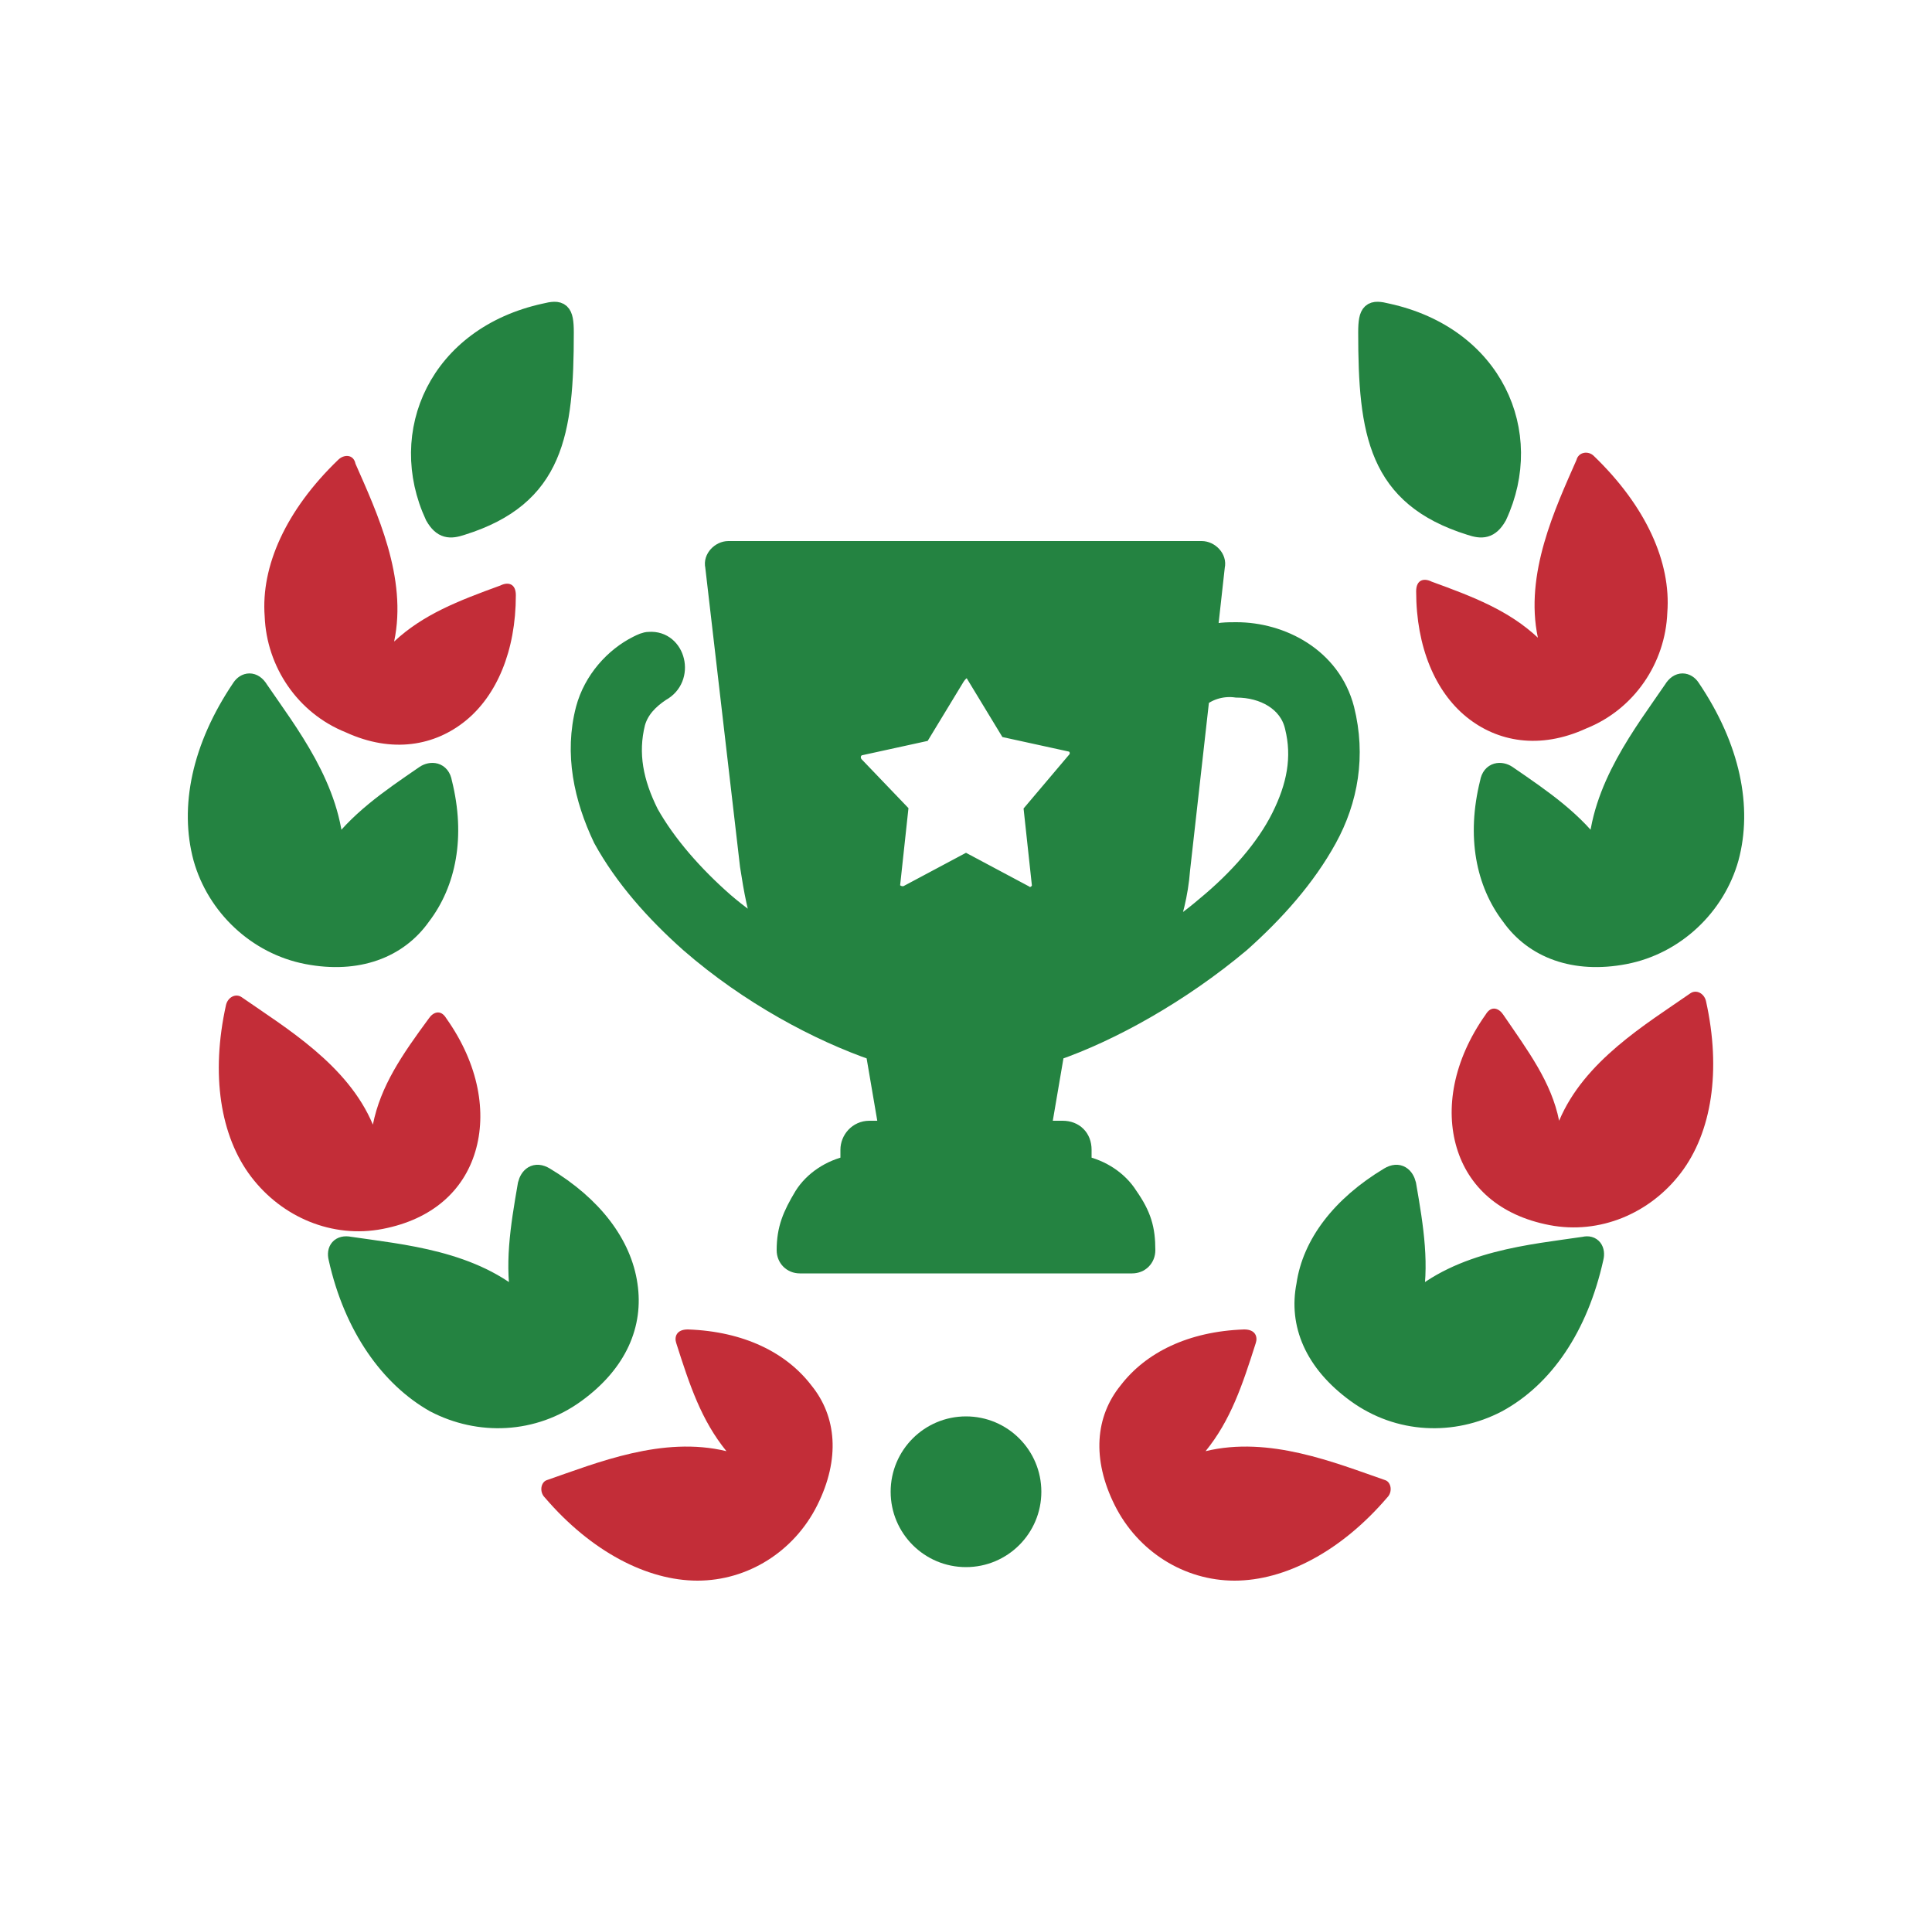 <?xml version="1.0" encoding="utf-8"?>
<!-- Generator: Adobe Illustrator 27.5.0, SVG Export Plug-In . SVG Version: 6.00 Build 0)  -->
<svg version="1.1" id="Livello_1" xmlns="http://www.w3.org/2000/svg" xmlns:xlink="http://www.w3.org/1999/xlink" x="0px" y="0px"
	 viewBox="0 0 100 99" style="enable-background:new 0 0 100 99;" xml:space="preserve">
<style type="text/css">
	.st0{fill:#248341;stroke:#248341;stroke-miterlimit:10;}
	.st1{fill:#C32D38;stroke:#C32D38;stroke-miterlimit:10;}
	.st2{fill-rule:evenodd;clip-rule:evenodd;fill:#248341;stroke:#248341;stroke-miterlimit:10;}
	.st3{fill:#C32D38;}
</style>
<path class="st0" d="M164.2,71.5l0.6,0.6c16,15.3,30.3,18.8,40.1,18.8c7.7,0,12.5-2.2,13.2-2.5c4.5-1.7,8.3-6.2,8.4-6.3
	c1.5-1.7,2.1-3.5,2-5.2c-0.2-2.5-2-4-2.4-4.3l-11.5-11c-1.4-1.4-2.8-2.1-4.4-2c-2.3,0-3.8,1.6-3.8,1.7l-7.3,7
	c-6.9-3-13-7.1-18.7-12.6l-0.6-0.5c-5.7-5.4-10.1-11.4-13.5-18.1l6.6-7.6c0.1-0.1,1.6-1.7,1.5-3.9c0-1.6-0.8-3-2.2-4.3l-11.5-11
	c-0.3-0.3-1.9-2-4.4-2.2c-1.8-0.1-3.5,0.7-5.1,2.2c-0.2,0.2-4.5,4.1-5.9,8.8C144.7,20.5,135.5,44.2,164.2,71.5z M147.1,19.9v-0.1
	c1.3-4.1,5.4-7.9,5.4-7.9c1.2-1.1,2.3-1.7,3.5-1.7c0.1,0,0.1,0,0.2,0c1.8,0.1,3,1.5,3,1.5l11.6,11.1c1,0.9,1.6,1.9,1.6,2.9
	c0.1,1.4-1,2.5-1,2.5l-7.5,8.6l0.3,0.6c3.5,7.2,8.1,13.5,14.2,19.3l0.5,0.4c6.1,5.8,12.6,10.1,19.9,13.3l0.6,0.3l8.3-8
	c0,0,1-1,2.4-1.1c1,0,2,0.5,3,1.5l11.6,11.1c0,0,1.5,1.2,1.7,3c0.1,1.2-0.4,2.5-1.5,3.7c0,0-3.6,4.3-7.7,5.8h-0.1
	c-0.1,0-5.7,2.8-14.8,2.3c-8.4-0.5-21.5-4.1-36.2-18.3l-0.6-0.6C137.2,43.2,147,20.1,147.1,19.9z"/>
<path class="st1" d="M187.2,5.2L187.2,5.2c-0.6,0-1,0.4-1,1v24c0,0.6,0.4,1,1,1l0,0c0.6,0,1-0.4,1-1v-24
	C188.2,5.6,187.8,5.2,187.2,5.2z"/>
<path class="st1" d="M201.3,47.2c0,0.6,0.4,1,1,1l0,0h25c0.6,0,1-0.4,1-1s-0.4-1-1-1l0,0h-25C201.7,46.2,201.3,46.6,201.3,47.2z"/>
<path class="st0" d="M199,36c0.2,0,0.5-0.1,0.7-0.2l20.1-17.5c0.4-0.4,0.5-1,0.1-1.4c-0.4-0.4-1-0.5-1.4-0.1l-20.2,17.5
	c-0.4,0.4-0.5,1-0.1,1.4C198.4,35.9,198.7,36,199,36z"/>
<path class="st2" d="M37.7,28.5c-0.4,0-0.8,0.4-0.7,0.8l1.8,15.5c0.2,1.3,0.4,2.4,0.8,3.5c-0.7-0.5-1.4-1-2.1-1.6
	c-1.6-1.4-3-3-3.9-4.6c-0.8-1.6-1.1-3.1-0.7-4.7c0.2-0.7,0.7-1.2,1.3-1.6c1.3-0.7,0.8-2.7-0.6-2.6c-0.2,0-0.4,0.1-0.6,0.2
	c-1.2,0.6-2.3,1.8-2.7,3.3c-0.6,2.3-0.1,4.6,0.9,6.7c1.1,2,2.7,3.8,4.5,5.4c3.1,2.7,6.7,4.6,9.6,5.6l0.7,4.1H45c-0.6,0-1,0.5-1,1
	v0.8c-1,0.2-1.9,0.8-2.4,1.6c-0.6,1-0.9,1.7-0.9,2.8c0,0.4,0.3,0.7,0.7,0.7h17.2c0.4,0,0.7-0.3,0.7-0.7c0-1.1-0.2-1.8-0.9-2.8
	c-0.5-0.8-1.4-1.4-2.4-1.6v-0.8c0-0.6-0.4-1-1-1h-1.1l0.7-4.1c2.9-1,6.5-3,9.6-5.6c1.8-1.6,3.4-3.4,4.5-5.4c1.1-2,1.5-4.3,0.9-6.7
	c-0.7-2.7-3.3-4-5.6-4c-0.5,0-1,0-1.5,0.2l0.4-3.6c0.1-0.4-0.3-0.8-0.7-0.8L37.7,28.5L37.7,28.5z M50.5,34.9l1.7,2.8l3.2,0.7
	c0.5,0.1,0.6,0.7,0.3,1L53.5,42l0.4,3.7c0.1,0.5-0.5,0.9-0.9,0.6l-3-1.6l-3,1.6c-0.4,0.2-1-0.1-0.9-0.6l0.4-3.7l-2.3-2.4
	c-0.3-0.4-0.1-0.9,0.3-1l3.2-0.7l1.7-2.8C49.8,34.4,50.3,34.5,50.5,34.9z M64,35.6c1.4,0,2.7,0.7,3,2c0.4,1.6,0.1,3.1-0.7,4.7
	c-0.8,1.6-2.2,3.2-3.9,4.6c-0.7,0.6-1.4,1.1-2.1,1.6c0.4-1.1,0.7-2.2,0.8-3.5l1-8.9C62.6,35.7,63.3,35.5,64,35.6z"/>
<path class="st3" d="M82.5,23.6c2.7,2.6,4,5.5,3.8,8.1c-0.1,2.6-1.7,5-4.2,6c-2.4,1.1-4.6,0.7-6.2-0.6c-1.6-1.3-2.6-3.6-2.6-6.5
	c0-0.6,0.4-0.7,0.8-0.5c2.2,0.8,4,1.5,5.5,2.9c-0.7-3.3,0.9-6.7,2-9.2C81.7,23.4,82.2,23.3,82.5,23.6z"/>
<path class="st3" d="M88.3,51.8c0.8,3.6,0.3,6.8-1.3,8.9c-1.6,2.1-4.2,3.2-6.8,2.7c-2.6-0.5-4.2-2-4.8-4c-0.6-2-0.2-4.5,1.5-6.9
	c0.3-0.5,0.7-0.3,0.9,0c1.3,1.9,2.5,3.5,2.9,5.5c1.3-3.1,4.5-5,6.8-6.6C87.8,51.2,88.2,51.4,88.3,51.8z"/>
<path class="st0" d="M82.5,65.1c-0.8,3.6-2.6,6.2-5,7.5c-2.3,1.2-5.1,1.1-7.3-0.5c-2.2-1.6-3-3.6-2.6-5.6c0.3-2.1,1.8-4.1,4.3-5.6
	c0.5-0.3,0.8,0,0.9,0.4c0.4,2.3,0.7,4.2,0.3,6.2c2.5-2.3,6.2-2.6,8.9-3C82.4,64.4,82.6,64.7,82.5,65.1z"/>
<circle class="st2" cx="50" cy="77.2" r="3.4"/>
<path class="st0" d="M76.1,27.2c-4.8-1.5-5.3-4.8-5.3-10c0-1.1,0.2-1.2,1-1c5.5,1.2,7.7,6.2,5.7,10.5C77.1,27.4,76.7,27.4,76.1,27.2
	z"/>
<path class="st0" d="M87.5,35.6c2.1,3.1,2.7,6.2,2,8.8c-0.7,2.5-2.8,4.5-5.4,5c-2.6,0.5-4.7-0.3-5.9-2c-1.3-1.7-1.8-4.1-1.1-6.9
	c0.1-0.6,0.6-0.6,0.9-0.4c1.9,1.3,3.5,2.4,4.7,4.1c0.1-3.4,2.4-6.3,3.9-8.5C86.9,35.2,87.3,35.3,87.5,35.6z"/>
<path class="st3" d="M71.8,77.5c-2.4,2.8-5.3,4.3-7.9,4.3c-2.6,0-5-1.5-6.2-3.9c-1.2-2.4-1-4.6,0.3-6.2c1.3-1.7,3.5-2.8,6.4-2.9
	c0.6,0,0.7,0.4,0.6,0.7c-0.7,2.2-1.3,4-2.6,5.6c3.3-0.8,6.7,0.6,9.3,1.5C72,76.7,72.1,77.2,71.8,77.5z"/>
<path class="st3" d="M17.5,23.8c-2.7,2.6-4,5.5-3.8,8.1c0.1,2.6,1.7,5,4.2,6c2.4,1.1,4.6,0.7,6.2-0.6c1.6-1.3,2.6-3.6,2.6-6.5
	c0-0.6-0.4-0.7-0.8-0.5c-2.2,0.8-4,1.5-5.5,2.9c0.7-3.3-0.9-6.7-2-9.2C18.3,23.5,17.8,23.5,17.5,23.8z"/>
<path class="st3" d="M11.7,52c-0.8,3.6-0.3,6.8,1.3,8.9c1.6,2.1,4.2,3.2,6.8,2.7c2.6-0.5,4.2-2,4.8-4c0.6-2,0.2-4.5-1.5-6.9
	c-0.3-0.5-0.7-0.3-0.9,0c-1.4,1.9-2.5,3.5-2.9,5.5c-1.3-3.1-4.5-5-6.8-6.6C12.2,51.4,11.8,51.6,11.7,52z"/>
<path class="st0" d="M17.5,65.1c0.8,3.6,2.7,6.2,5,7.5c2.3,1.2,5.1,1.1,7.3-0.5c2.2-1.6,3-3.6,2.7-5.6c-0.3-2.1-1.8-4.1-4.3-5.6
	c-0.5-0.3-0.8,0-0.9,0.4c-0.4,2.3-0.7,4.2-0.3,6.2c-2.5-2.3-6.2-2.6-8.9-3C17.6,64.4,17.4,64.7,17.5,65.1z"/>
<path class="st0" d="M23.9,27.2c4.8-1.5,5.3-4.8,5.3-10c0-1.1-0.2-1.2-1-1c-5.5,1.2-7.7,6.2-5.7,10.5C22.9,27.4,23.3,27.4,23.9,27.2
	z"/>
<path class="st0" d="M12.5,35.6c-2.1,3.1-2.7,6.2-2,8.8c0.7,2.5,2.8,4.5,5.4,5c2.6,0.5,4.7-0.3,5.9-2c1.3-1.7,1.8-4.1,1.1-6.9
	c-0.1-0.6-0.6-0.6-0.9-0.4c-1.9,1.3-3.5,2.4-4.7,4.1c-0.1-3.4-2.4-6.3-3.9-8.5C13.1,35.2,12.7,35.3,12.5,35.6z"/>
<path class="st3" d="M28.2,77.5c2.4,2.8,5.3,4.3,7.9,4.3c2.6,0,5-1.5,6.2-3.9c1.2-2.4,1-4.6-0.3-6.2c-1.3-1.7-3.5-2.8-6.4-2.9
	c-0.6,0-0.7,0.4-0.6,0.7c0.7,2.2,1.3,4,2.6,5.6c-3.3-0.8-6.7,0.6-9.3,1.5C28,76.7,27.9,77.2,28.2,77.5z"/>
</svg>
